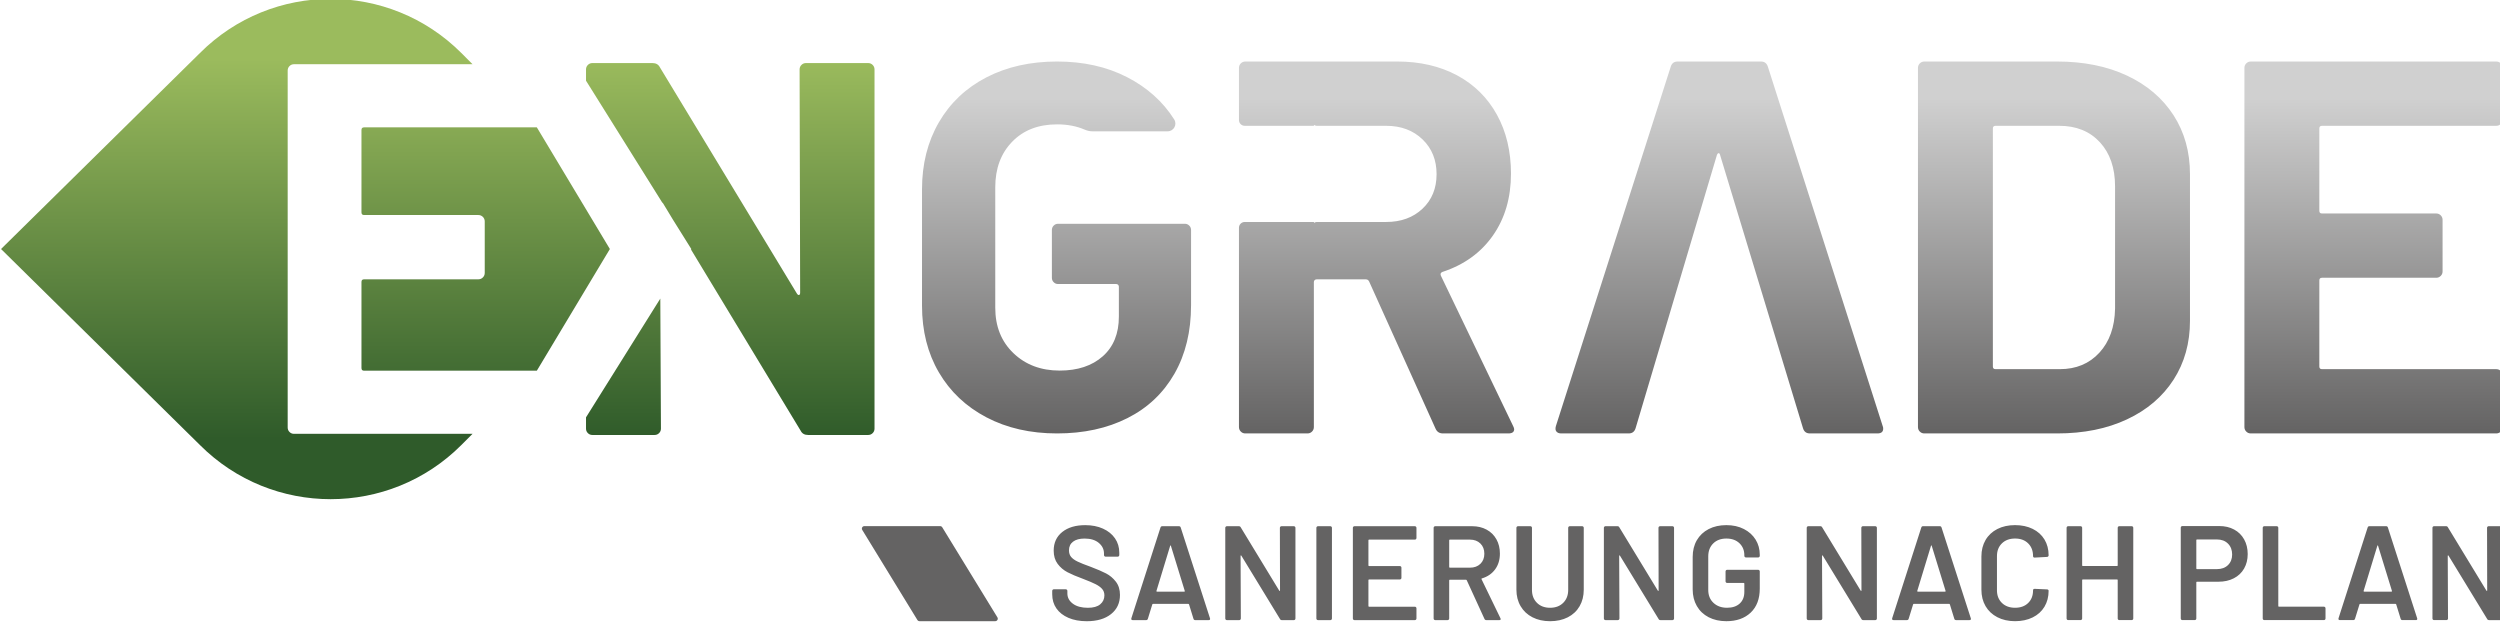 <?xml version="1.0" encoding="UTF-8" standalone="no"?>
<svg
   xmlns:dc="http://purl.org/dc/elements/1.1/"
   xmlns:cc="http://creativecommons.org/ns#"
   xmlns:rdf="http://www.w3.org/1999/02/22-rdf-syntax-ns#"
   xmlns:svg="http://www.w3.org/2000/svg"
   xmlns="http://www.w3.org/2000/svg"
   xmlns:sodipodi="http://sodipodi.sourceforge.net/DTD/sodipodi-0.dtd"
   xmlns:inkscape="http://www.inkscape.org/namespaces/inkscape"
   width="150mm"
   height="37.316mm"
   viewBox="0 0 150 37.316"
   version="1.1"
   id="svg371"
   inkscape:version="1.0.2-2 (e86c870879, 2021-01-15)"
   sodipodi:docname="Engrade-Logo.svg">
  <defs
     id="defs365">
    <clipPath
       clipPathUnits="userSpaceOnUse"
       id="clipPath290">
      <path
         d="m 315.858,298.004 -33.811,-33.319 33.811,-33.32 c 12.267,-12.267 32.158,-12.267 44.425,0 v 0 l 1.905,1.907 h -30.344 c -0.298,0 -0.553,0.1 -0.764,0.313 v 0 c -0.209,0.205 -0.313,0.462 -0.313,0.763 v 0 60.673 c 0,0.301 0.104,0.553 0.313,0.765 v 0 c 0.211,0.207 0.466,0.311 0.764,0.311 v 0 h 30.344 l -1.905,1.907 c -6.134,6.134 -14.174,9.201 -22.212,9.201 v 0 c -8.04,0 -16.081,-3.067 -22.213,-9.201 m 103.004,-1.711 c -0.3,0 -0.556,-0.107 -0.766,-0.317 v 0 c -0.212,-0.212 -0.317,-0.465 -0.317,-0.768 v 0 l 0.092,-37.929 c 0,-0.242 -0.061,-0.377 -0.182,-0.405 v 0 c -0.12,-0.033 -0.241,0.045 -0.36,0.225 v 0 l -23.301,38.474 c -0.241,0.478 -0.662,0.72 -1.264,0.72 v 0 h -10.205 c -0.301,0 -0.557,-0.107 -0.766,-0.317 v 0 c -0.213,-0.212 -0.318,-0.465 -0.318,-0.768 v 0 -1.912 l 12.927,-20.666 c 0.057,-0.041 0.112,-0.096 0.168,-0.178 v 0 l 1.669,-2.759 3.132,-5.008 -0.051,-0.083 18.641,-30.804 c 0.239,-0.483 0.661,-0.72 1.263,-0.72 v 0 h 10.206 c 0.3,0 0.557,0.102 0.766,0.315 v 0 c 0.212,0.207 0.316,0.465 0.316,0.768 v 0 61.047 c 0,0.303 -0.104,0.556 -0.316,0.768 v 0 c -0.209,0.21 -0.466,0.317 -0.766,0.317 v 0 z m -75.103,-10.928 c -0.302,0 -0.45,-0.151 -0.45,-0.45 v 0 -13.998 c 0,-0.303 0.148,-0.454 0.45,-0.454 v 0 h 19.417 c 0.3,0 0.554,-0.106 0.767,-0.315 v 0 c 0.21,-0.212 0.318,-0.466 0.318,-0.768 v 0 -8.761 c 0,-0.302 -0.108,-0.556 -0.318,-0.763 v 0 c -0.213,-0.213 -0.467,-0.321 -0.767,-0.321 v 0 h -19.417 c -0.302,0 -0.45,-0.15 -0.45,-0.448 v 0 -14.632 c 0,-0.302 0.148,-0.45 0.45,-0.45 v 0 h 29.357 l 12.413,20.68 -12.413,20.68 z m 37.716,-49.291 v -1.913 c 0,-0.303 0.105,-0.561 0.318,-0.768 v 0 c 0.209,-0.213 0.465,-0.315 0.766,-0.315 v 0 h 10.566 c 0.302,0 0.557,0.102 0.768,0.315 v 0 c 0.211,0.207 0.317,0.465 0.317,0.768 v 0 l -0.105,22.104 z"
         id="path288" />
    </clipPath>
    <linearGradient
       x1="0"
       y1="0"
       x2="1"
       y2="0"
       gradientUnits="userSpaceOnUse"
       gradientTransform="matrix(0,85.039,85.039,0,356.281,222.165)"
       spreadMethod="pad"
       id="linearGradient304">
      <stop
         style="stop-opacity:1;stop-color:#2f5b2a"
         offset="0"
         id="stop296" />
      <stop
         style="stop-opacity:1;stop-color:#2f5b2a"
         offset="0.12"
         id="stop298" />
      <stop
         style="stop-opacity:1;stop-color:#9bbb5d"
         offset="0.88"
         id="stop300" />
      <stop
         style="stop-opacity:1;stop-color:#9bbb5d"
         offset="1"
         id="stop302" />
    </linearGradient>
    <clipPath
       clipPathUnits="userSpaceOnUse"
       id="clipPath268">
      <path
         d="m 664.439,296.554 c -0.301,0 -0.556,-0.107 -0.766,-0.315 v 0 c -0.213,-0.214 -0.317,-0.47 -0.317,-0.768 v 0 -61.047 c 0,-0.302 0.104,-0.557 0.317,-0.769 v 0 c 0.21,-0.212 0.465,-0.315 0.766,-0.315 v 0 h 41.722 c 0.299,0 0.554,0.103 0.769,0.315 v 0 c 0.207,0.212 0.314,0.467 0.314,0.769 v 0 8.76 c 0,0.299 -0.107,0.555 -0.314,0.767 v 0 c -0.215,0.211 -0.47,0.315 -0.769,0.315 v 0 h -29.62 c -0.302,0 -0.451,0.149 -0.451,0.452 v 0 14.63 c 0,0.299 0.149,0.451 0.451,0.451 v 0 h 19.415 c 0.299,0 0.557,0.105 0.767,0.316 v 0 c 0.211,0.211 0.315,0.467 0.315,0.769 v 0 8.76 c 0,0.299 -0.104,0.555 -0.315,0.766 v 0 c -0.21,0.21 -0.468,0.316 -0.767,0.316 v 0 h -19.415 c -0.302,0 -0.451,0.149 -0.451,0.452 v 0 13.997 c 0,0.3 0.149,0.453 0.451,0.453 v 0 h 29.62 c 0.299,0 0.554,0.103 0.769,0.315 v 0 c 0.207,0.209 0.314,0.466 0.314,0.766 v 0 8.762 c 0,0.298 -0.107,0.554 -0.314,0.768 v 0 c -0.215,0.208 -0.47,0.315 -0.769,0.315 v 0 z m -55.489,0 c -0.3,0 -0.555,-0.107 -0.767,-0.315 v 0 c -0.21,-0.214 -0.315,-0.47 -0.315,-0.768 v 0 -61.047 c 0,-0.302 0.105,-0.557 0.315,-0.769 v 0 c 0.212,-0.212 0.467,-0.315 0.767,-0.315 v 0 h 22.578 c 4.516,0 8.472,0.796 11.875,2.394 v 0 c 3.399,1.593 6.033,3.836 7.903,6.727 v 0 c 1.864,2.89 2.798,6.232 2.798,10.024 v 0 24.923 c 0,3.794 -0.934,7.135 -2.798,10.024 v 0 c -1.87,2.891 -4.504,5.133 -7.903,6.729 v 0 c -3.403,1.593 -7.359,2.393 -11.875,2.393 v 0 z m 11.651,-51.836 v 40.457 c 0,0.3 0.149,0.453 0.45,0.453 v 0 h 10.838 c 2.887,0 5.191,-0.935 6.909,-2.801 v 0 c 1.713,-1.868 2.573,-4.365 2.573,-7.495 v 0 -20.771 c -0.06,-3.131 -0.95,-5.629 -2.664,-7.494 v 0 c -1.715,-1.867 -3.959,-2.801 -6.728,-2.801 v 0 h -10.928 c -0.301,0 -0.45,0.149 -0.45,0.452 m -53.588,51.836 c -0.603,0 -0.995,-0.302 -1.173,-0.905 v 0 l -19.508,-61.045 c -0.123,-0.422 -0.091,-0.737 0.09,-0.949 v 0 c 0.183,-0.212 0.452,-0.315 0.815,-0.315 v 0 h 11.466 c 0.603,0 0.994,0.299 1.176,0.9 v 0 l 13.816,46.42 c 0.06,0.18 0.15,0.285 0.27,0.316 v 0 c 0.119,0.03 0.211,-0.076 0.272,-0.316 v 0 l 14.088,-46.42 c 0.178,-0.601 0.57,-0.9 1.173,-0.9 v 0 h 11.47 c 0.661,0 0.992,0.269 0.992,0.814 v 0 c 0,0.178 -0.032,0.327 -0.091,0.45 v 0 l -19.504,61.045 c -0.183,0.603 -0.574,0.905 -1.176,0.905 v 0 z m -73.475,0 c -0.3,0 -0.555,-0.107 -0.766,-0.315 v 0 c -0.21,-0.214 -0.315,-0.47 -0.315,-0.768 v 0 -8.865 c 0,-0.54 0.438,-0.978 0.978,-0.978 v 0 h 11.754 c 0,0.298 0.149,0 0.451,0 v 0 h 11.831 c 2.526,0 4.59,-0.768 6.186,-2.306 v 0 c 1.593,-1.535 2.39,-3.506 2.39,-5.914 v 0 c 0,-2.408 -0.797,-4.365 -2.39,-5.87 v 0 c -1.596,-1.505 -3.66,-2.257 -6.186,-2.257 v 0 H 505.64 c -0.302,0 -0.451,-0.301 -0.451,0 v 0 h -11.754 c -0.54,0 -0.978,-0.438 -0.978,-0.978 v 0 -33.879 c 0,-0.302 0.105,-0.557 0.315,-0.769 v 0 c 0.211,-0.212 0.466,-0.315 0.766,-0.315 v 0 h 10.566 c 0.302,0 0.557,0.103 0.77,0.315 v 0 c 0.21,0.212 0.315,0.467 0.315,0.769 v 0 24.652 c 0,0.251 0.202,0.452 0.453,0.452 v 0 h 8.397 c 0.238,0 0.422,-0.12 0.543,-0.36 v 0 l 11.289,-25.014 c 0.239,-0.545 0.66,-0.814 1.263,-0.814 v 0 h 11.107 c 0.66,0 0.995,0.241 0.995,0.722 v 0 c 0,0.12 -0.062,0.299 -0.182,0.542 v 0 l -12.281,25.556 c -0.121,0.302 -0.031,0.511 0.271,0.632 v 0 c 3.672,1.204 6.531,3.265 8.578,6.186 v 0 c 2.046,2.92 3.069,6.426 3.069,10.521 v 0 c 0,3.793 -0.798,7.134 -2.392,10.023 v 0 c -1.596,2.891 -3.855,5.117 -6.771,6.684 v 0 c -2.924,1.563 -6.308,2.348 -10.163,2.348 v 0 z m -44.005,-2.691 c -3.472,-1.798 -6.167,-4.345 -8.079,-7.639 v 0 c -1.913,-3.296 -2.869,-7.092 -2.869,-11.389 v 0 -19.776 c 0,-4.297 0.956,-8.079 2.869,-11.346 v 0 c 1.912,-3.267 4.607,-5.812 8.079,-7.637 v 0 c 3.472,-1.823 7.474,-2.736 12.006,-2.736 v 0 c 4.534,0 8.521,0.868 11.964,2.603 v 0 c 3.444,1.735 6.106,4.254 7.992,7.551 v 0 c 1.881,3.296 2.821,7.179 2.821,11.653 v 0 12.77 c 0,0.293 -0.102,0.541 -0.308,0.75 v 0 c -0.205,0.205 -0.455,0.309 -0.749,0.309 v 0 h -21.542 c -0.297,0 -0.544,-0.104 -0.751,-0.309 v 0 c -0.207,-0.209 -0.307,-0.457 -0.307,-0.75 v 0 -8.124 c 0,-0.294 0.1,-0.544 0.307,-0.75 v 0 c 0.207,-0.207 0.454,-0.309 0.751,-0.309 v 0 h 9.888 c 0.243,0 0.44,-0.198 0.44,-0.441 v 0 -5.09 c 0,-2.882 -0.912,-5.134 -2.735,-6.751 v 0 c -1.827,-1.62 -4.27,-2.429 -7.327,-2.429 v 0 c -3.18,0 -5.799,0.986 -7.858,2.957 v 0 c -2.061,1.971 -3.091,4.548 -3.091,7.725 v 0 20.484 c 0,3.178 0.956,5.752 2.87,7.725 v 0 c 1.911,1.973 4.456,2.958 7.635,2.958 v 0 c 1.75,0 3.301,-0.297 4.662,-0.882 v 0 c 0.421,-0.181 0.867,-0.298 1.326,-0.298 v 0 h 12.807 c 1.036,0 1.666,1.141 1.114,2.017 v 0 c -1.912,3.032 -4.591,5.43 -8.032,7.197 v 0 c -3.444,1.766 -7.404,2.648 -11.877,2.648 v 0 c -4.532,0 -8.534,-0.898 -12.006,-2.691"
         id="path266" />
    </clipPath>
    <linearGradient
       x1="0"
       y1="0"
       x2="1"
       y2="0"
       gradientUnits="userSpaceOnUse"
       gradientTransform="matrix(0,63.214,63.214,0,572.915,233.34)"
       spreadMethod="pad"
       id="linearGradient280">
      <stop
         style="stop-opacity:1;stop-color:#646363"
         offset="0"
         id="stop274" />
      <stop
         style="stop-opacity:1;stop-color:#d0d0d0"
         offset="0.9"
         id="stop276" />
      <stop
         style="stop-opacity:1;stop-color:#d0d0d0"
         offset="1"
         id="stop278" />
    </linearGradient>
    <clipPath
       clipPathUnits="userSpaceOnUse"
       id="clipPath256">
      <path
         d="m 242.363,339.094 c -1.565,0 -2.834,-1.269 -2.834,-2.834 v 0 -164.41 c 0,-1.565 1.269,-2.834 2.834,-2.834 v 0 h 504.566 c 1.566,0 2.835,1.269 2.835,2.834 v 0 164.41 c 0,1.565 -1.269,2.834 -2.835,2.834 v 0 z"
         id="path254" />
    </clipPath>
    <clipPath
       clipPathUnits="userSpaceOnUse"
       id="clipPath314">
      <path
         d="m 242.363,339.094 c -1.565,0 -2.834,-1.269 -2.834,-2.834 v 0 -164.41 c 0,-1.565 1.269,-2.834 2.834,-2.834 v 0 h 504.566 c 1.566,0 2.835,1.269 2.835,2.834 v 0 164.41 c 0,1.565 -1.269,2.834 -2.835,2.834 v 0 z"
         id="path312" />
    </clipPath>
  </defs>
  <sodipodi:namedview
     id="base"
     pagecolor="#ffffff"
     bordercolor="#666666"
     borderopacity="1.0"
     inkscape:pageopacity="0.0"
     inkscape:pageshadow="2"
     inkscape:zoom="0.35"
     inkscape:cx="377.34841"
     inkscape:cy="413.37487"
     inkscape:document-units="mm"
     inkscape:current-layer="layer1"
     inkscape:document-rotation="0"
     showgrid="false"
     inkscape:window-width="1294"
     inkscape:window-height="1020"
     inkscape:window-x="152"
     inkscape:window-y="0"
     inkscape:window-maximized="0" />
  <g
     inkscape:label="Ebene 1"
     inkscape:groupmode="layer"
     id="layer1"
     transform="translate(-28.565,-38.795)">
    <g
       id="g250"
       transform="matrix(0.353,0,0,-0.353,-70.935,147.17)">
      <g
         id="g252"
         clip-path="url(#clipPath256)">
        <g
           id="g258"
           transform="translate(707.165,217.495)">
          <path
             d="M 0,0 C -0.054,0.053 -0.119,0.079 -0.195,0.079 H -2.292 C -2.369,0.079 -2.433,0.053 -2.486,0 -2.54,-0.054 -2.567,-0.119 -2.567,-0.195 l 0.024,-10.626 c 0,-0.06 -0.015,-0.095 -0.046,-0.102 -0.03,-0.009 -0.062,0.01 -0.092,0.057 l -6.544,10.762 c -0.061,0.122 -0.167,0.183 -0.318,0.183 h -2.03 c -0.076,0 -0.141,-0.026 -0.195,-0.079 -0.052,-0.054 -0.079,-0.119 -0.079,-0.195 v -15.414 c 0,-0.077 0.027,-0.141 0.079,-0.194 0.054,-0.054 0.119,-0.08 0.195,-0.08 h 2.097 c 0.075,0 0.141,0.026 0.194,0.08 0.052,0.053 0.081,0.117 0.081,0.194 l -0.047,10.626 c 0,0.06 0.015,0.094 0.047,0.103 0.028,0.006 0.06,-0.013 0.09,-0.057 l 6.568,-10.765 c 0.06,-0.12 0.167,-0.181 0.319,-0.181 h 2.029 c 0.076,0 0.141,0.026 0.195,0.08 0.052,0.053 0.079,0.117 0.079,0.194 V -0.195 C 0.079,-0.119 0.052,-0.054 0,0 m -18.827,-11.049 h -4.629 c -0.076,0 -0.105,0.045 -0.09,0.136 l 2.325,7.64 c 0.017,0.06 0.039,0.091 0.069,0.091 0.03,0 0.053,-0.031 0.068,-0.091 l 2.35,-7.64 c 0.029,-0.091 0,-0.136 -0.093,-0.136 m -0.592,10.9 c -0.047,0.152 -0.144,0.228 -0.296,0.228 h -2.851 c -0.152,0 -0.251,-0.076 -0.296,-0.228 l -4.948,-15.415 c -0.03,-0.107 -0.023,-0.186 0.022,-0.239 0.045,-0.054 0.114,-0.08 0.206,-0.08 h 2.28 c 0.151,0 0.25,0.076 0.297,0.227 l 0.753,2.441 c 0.03,0.061 0.067,0.091 0.114,0.091 h 6.019 c 0.045,0 0.083,-0.03 0.114,-0.091 l 0.753,-2.441 c 0.045,-0.151 0.143,-0.227 0.297,-0.227 h 2.279 c 0.168,0 0.25,0.067 0.25,0.205 0,0.045 -0.006,0.084 -0.021,0.114 z m -10.877,-13.453 h -7.639 c -0.077,0 -0.114,0.038 -0.114,0.114 v 13.293 c 0,0.076 -0.027,0.141 -0.08,0.195 -0.054,0.053 -0.118,0.079 -0.193,0.079 h -2.099 c -0.076,0 -0.139,-0.026 -0.195,-0.079 -0.052,-0.054 -0.079,-0.119 -0.079,-0.195 v -15.414 c 0,-0.077 0.027,-0.141 0.079,-0.194 0.056,-0.054 0.119,-0.08 0.195,-0.08 h 10.125 c 0.077,0 0.14,0.026 0.194,0.08 0.054,0.053 0.079,0.117 0.079,0.194 v 1.732 c 0,0.077 -0.025,0.141 -0.079,0.194 -0.054,0.052 -0.117,0.081 -0.194,0.081 m -16.305,7.068 c -0.471,-0.456 -1.095,-0.684 -1.87,-0.684 h -3.398 c -0.076,0 -0.114,0.037 -0.114,0.114 v 4.812 c 0,0.077 0.038,0.114 0.114,0.114 h 3.398 c 0.775,0 1.399,-0.235 1.87,-0.708 0.471,-0.471 0.708,-1.086 0.708,-1.846 0,-0.745 -0.237,-1.346 -0.708,-1.802 m 1.05,6.042 c -0.73,0.396 -1.573,0.594 -2.532,0.594 h -6.271 c -0.075,0 -0.141,-0.027 -0.194,-0.08 -0.052,-0.052 -0.079,-0.118 -0.079,-0.193 v -15.438 c 0,-0.077 0.027,-0.141 0.079,-0.194 0.053,-0.054 0.119,-0.08 0.194,-0.08 h 2.099 c 0.076,0 0.14,0.026 0.193,0.08 0.054,0.053 0.079,0.117 0.079,0.194 v 6.133 c 0,0.077 0.038,0.115 0.114,0.115 h 3.65 c 0.988,0 1.858,0.193 2.611,0.582 0.752,0.386 1.334,0.937 1.745,1.652 0.409,0.714 0.615,1.537 0.615,2.464 0,0.941 -0.203,1.774 -0.605,2.495 -0.402,0.723 -0.969,1.281 -1.698,1.676 m -17.422,0.571 h -2.099 c -0.076,0 -0.139,-0.026 -0.193,-0.079 -0.054,-0.054 -0.08,-0.119 -0.08,-0.195 v -6.384 c 0,-0.077 -0.037,-0.114 -0.113,-0.114 h -5.816 c -0.075,0 -0.113,0.037 -0.113,0.114 v 6.384 c 0,0.076 -0.028,0.141 -0.081,0.195 -0.052,0.053 -0.118,0.079 -0.193,0.079 h -2.097 c -0.077,0 -0.141,-0.026 -0.195,-0.079 -0.054,-0.054 -0.08,-0.119 -0.08,-0.195 v -15.414 c 0,-0.077 0.026,-0.141 0.08,-0.194 0.054,-0.054 0.118,-0.08 0.195,-0.08 h 2.097 c 0.075,0 0.141,0.026 0.193,0.08 0.053,0.053 0.081,0.117 0.081,0.194 v 6.522 c 0,0.075 0.038,0.114 0.113,0.114 h 5.816 c 0.076,0 0.113,-0.039 0.113,-0.114 v -6.522 c 0,-0.077 0.026,-0.141 0.08,-0.194 0.054,-0.054 0.117,-0.08 0.193,-0.08 h 2.099 c 0.077,0 0.141,0.026 0.195,0.08 0.052,0.053 0.079,0.117 0.079,0.194 v 15.414 c 0,0.076 -0.027,0.141 -0.079,0.195 -0.054,0.053 -0.118,0.079 -0.195,0.079 M -85.025,-2.84 c 0.563,0.548 1.31,0.822 2.235,0.822 0.927,0 1.668,-0.274 2.223,-0.822 0.557,-0.547 0.833,-1.269 0.833,-2.167 0,-0.167 0.091,-0.251 0.274,-0.251 l 2.097,0.114 c 0.077,0 0.141,0.027 0.195,0.08 0.053,0.056 0.08,0.118 0.08,0.195 0,1.017 -0.237,1.915 -0.707,2.691 -0.472,0.775 -1.14,1.375 -2.007,1.801 -0.865,0.425 -1.863,0.638 -2.988,0.638 -1.138,0 -2.142,-0.219 -3.01,-0.66 -0.866,-0.441 -1.535,-1.065 -2.007,-1.871 -0.47,-0.807 -0.705,-1.74 -0.705,-2.805 v -5.632 c 0,-1.064 0.235,-1.999 0.705,-2.805 0.472,-0.806 1.141,-1.433 2.007,-1.881 0.868,-0.449 1.872,-0.674 3.01,-0.674 1.125,0 2.123,0.213 2.988,0.639 0.867,0.426 1.535,1.031 2.007,1.813 0.47,0.784 0.707,1.691 0.707,2.725 0,0.061 -0.027,0.114 -0.08,0.16 -0.054,0.047 -0.118,0.068 -0.195,0.068 l -2.097,0.093 c -0.183,0 -0.274,-0.084 -0.274,-0.252 0,-0.897 -0.276,-1.616 -0.833,-2.156 -0.555,-0.539 -1.296,-0.808 -2.223,-0.808 -0.925,0 -1.672,0.273 -2.235,0.82 -0.562,0.548 -0.843,1.262 -0.843,2.144 v 5.814 c 0,0.898 0.281,1.62 0.843,2.167 m -9.669,-8.209 h -4.629 c -0.076,0 -0.104,0.045 -0.09,0.136 l 2.325,7.64 c 0.015,0.06 0.038,0.091 0.069,0.091 0.03,0 0.053,-0.031 0.068,-0.091 l 2.349,-7.64 c 0.03,-0.091 0,-0.136 -0.092,-0.136 m -0.592,10.9 c -0.047,0.152 -0.146,0.228 -0.297,0.228 h -2.85 c -0.152,0 -0.251,-0.076 -0.297,-0.228 l -4.947,-15.415 c -0.031,-0.107 -0.023,-0.186 0.022,-0.239 0.046,-0.054 0.114,-0.08 0.206,-0.08 h 2.28 c 0.151,0 0.25,0.076 0.295,0.227 l 0.753,2.441 c 0.032,0.061 0.069,0.091 0.116,0.091 h 6.019 c 0.045,0 0.083,-0.03 0.114,-0.091 l 0.753,-2.441 c 0.044,-0.151 0.143,-0.227 0.296,-0.227 h 2.28 c 0.168,0 0.25,0.067 0.25,0.205 0,0.045 -0.006,0.084 -0.022,0.114 z m -11.264,0.228 h -2.098 c -0.076,0 -0.14,-0.026 -0.194,-0.079 -0.054,-0.054 -0.08,-0.119 -0.08,-0.195 l 0.024,-10.626 c 0,-0.06 -0.016,-0.095 -0.045,-0.102 -0.032,-0.009 -0.062,0.01 -0.093,0.057 l -6.545,10.762 c -0.06,0.122 -0.167,0.183 -0.318,0.183 h -2.03 c -0.076,0 -0.141,-0.026 -0.195,-0.079 -0.052,-0.054 -0.079,-0.119 -0.079,-0.195 v -15.414 c 0,-0.077 0.027,-0.141 0.079,-0.194 0.054,-0.054 0.119,-0.08 0.195,-0.08 h 2.097 c 0.077,0 0.141,0.026 0.194,0.08 0.054,0.053 0.081,0.117 0.081,0.194 l -0.045,10.626 c 0,0.06 0.015,0.094 0.045,0.103 0.03,0.006 0.06,-0.013 0.091,-0.057 l 6.568,-10.765 c 0.059,-0.12 0.167,-0.181 0.319,-0.181 h 2.029 c 0.077,0 0.14,0.026 0.194,0.08 0.054,0.053 0.08,0.117 0.08,0.194 v 15.414 c 0,0.076 -0.026,0.141 -0.08,0.195 -0.054,0.053 -0.117,0.079 -0.194,0.079 m -22.336,-0.478 c -0.86,0.441 -1.851,0.66 -2.976,0.66 -1.14,0 -2.143,-0.224 -3.011,-0.672 -0.865,-0.449 -1.534,-1.08 -2.007,-1.893 -0.471,-0.813 -0.705,-1.76 -0.705,-2.84 v -5.518 c 0,-1.064 0.234,-2.007 0.705,-2.826 0.473,-0.822 1.142,-1.457 2.007,-1.905 0.868,-0.449 1.871,-0.674 3.011,-0.674 1.732,0 3.112,0.488 4.14,1.461 1.024,0.973 1.539,2.333 1.539,4.081 v 2.92 c 0,0.075 -0.029,0.141 -0.081,0.193 -0.053,0.053 -0.119,0.08 -0.194,0.08 h -5.268 c -0.076,0 -0.141,-0.027 -0.193,-0.08 -0.053,-0.052 -0.08,-0.118 -0.08,-0.193 v -1.689 c 0,-0.076 0.027,-0.14 0.08,-0.194 0.052,-0.052 0.117,-0.078 0.193,-0.078 h 2.805 c 0.077,0 0.114,-0.039 0.114,-0.114 v -1.414 c 0,-0.837 -0.262,-1.494 -0.787,-1.973 -0.524,-0.478 -1.242,-0.718 -2.154,-0.718 -0.944,0 -1.71,0.277 -2.304,0.833 -0.593,0.553 -0.888,1.286 -0.888,2.2 v 5.701 c 0,0.911 0.28,1.644 0.843,2.201 0.562,0.553 1.308,0.832 2.235,0.832 0.927,0 1.668,-0.268 2.223,-0.799 0.555,-0.533 0.832,-1.208 0.832,-2.03 v -0.114 c 0,-0.076 0.026,-0.141 0.081,-0.193 0.053,-0.052 0.116,-0.08 0.194,-0.08 h 2.074 c 0.075,0 0.141,0.028 0.194,0.08 0.052,0.052 0.081,0.117 0.081,0.193 v 0.183 c 0,0.957 -0.237,1.815 -0.708,2.577 -0.471,0.761 -1.137,1.361 -1.995,1.802 m -12.143,0.478 h -2.096 c -0.077,0 -0.141,-0.026 -0.194,-0.079 -0.056,-0.054 -0.081,-0.119 -0.081,-0.195 l 0.024,-10.626 c 0,-0.06 -0.017,-0.095 -0.046,-0.102 -0.031,-0.009 -0.062,0.01 -0.092,0.057 l -6.545,10.762 c -0.061,0.122 -0.168,0.183 -0.319,0.183 h -2.028 c -0.078,0 -0.141,-0.026 -0.195,-0.079 -0.054,-0.054 -0.08,-0.119 -0.08,-0.195 v -15.414 c 0,-0.077 0.026,-0.141 0.08,-0.194 0.054,-0.054 0.117,-0.08 0.195,-0.08 h 2.097 c 0.075,0 0.141,0.026 0.193,0.08 0.053,0.053 0.081,0.117 0.081,0.194 l -0.046,10.626 c 0,0.06 0.015,0.094 0.046,0.103 0.029,0.006 0.061,-0.013 0.09,-0.057 l 6.569,-10.765 c 0.06,-0.12 0.166,-0.181 0.318,-0.181 h 2.029 c 0.077,0 0.141,0.026 0.196,0.08 0.052,0.053 0.079,0.117 0.079,0.194 v 15.414 c 0,0.076 -0.027,0.141 -0.079,0.195 -0.055,0.053 -0.119,0.079 -0.196,0.079 m -15.346,0 h -2.097 c -0.077,0 -0.143,-0.026 -0.195,-0.079 -0.052,-0.054 -0.08,-0.119 -0.08,-0.195 v -10.557 c 0,-0.897 -0.28,-1.628 -0.843,-2.19 -0.562,-0.561 -1.309,-0.843 -2.236,-0.843 -0.926,0 -1.673,0.282 -2.235,0.843 -0.563,0.562 -0.843,1.293 -0.843,2.19 v 10.557 c 0,0.076 -0.027,0.141 -0.08,0.195 -0.052,0.053 -0.118,0.079 -0.193,0.079 h -2.099 c -0.075,0 -0.141,-0.026 -0.193,-0.079 -0.052,-0.054 -0.08,-0.119 -0.08,-0.195 v -10.512 c 0,-1.064 0.24,-2.004 0.719,-2.816 0.478,-0.813 1.15,-1.441 2.018,-1.882 0.865,-0.441 1.862,-0.662 2.986,-0.662 1.14,0 2.144,0.221 3.01,0.662 0.867,0.441 1.536,1.069 2.007,1.882 0.471,0.812 0.707,1.752 0.707,2.816 v 10.512 c 0,0.076 -0.027,0.141 -0.08,0.195 -0.052,0.053 -0.118,0.079 -0.193,0.079 m -19.065,-7.047 h -3.42 c -0.077,0 -0.114,0.039 -0.114,0.114 v 4.54 c 0,0.074 0.037,0.113 0.114,0.113 h 3.42 c 0.73,0 1.32,-0.222 1.768,-0.661 0.449,-0.441 0.672,-1.019 0.672,-1.734 0,-0.714 -0.223,-1.287 -0.672,-1.722 -0.448,-0.432 -1.038,-0.65 -1.768,-0.65 m 1.962,-1.96 c -0.015,0.03 -0.015,0.06 0,0.091 0.015,0.03 0.037,0.045 0.069,0.045 0.957,0.288 1.706,0.803 2.245,1.541 0.539,0.736 0.809,1.629 0.809,2.679 0,0.912 -0.197,1.722 -0.593,2.428 -0.394,0.707 -0.949,1.254 -1.665,1.641 -0.714,0.389 -1.534,0.582 -2.463,0.582 h -6.27 c -0.076,0 -0.141,-0.026 -0.193,-0.079 -0.054,-0.054 -0.08,-0.119 -0.08,-0.195 v -15.414 c 0,-0.077 0.026,-0.141 0.08,-0.194 0.052,-0.054 0.117,-0.08 0.193,-0.08 h 2.099 c 0.075,0 0.139,0.026 0.193,0.08 0.053,0.053 0.08,0.117 0.08,0.194 v 6.476 c 0,0.074 0.037,0.113 0.114,0.113 h 2.736 c 0.062,0 0.106,-0.03 0.138,-0.091 l 3.009,-6.567 c 0.061,-0.138 0.168,-0.205 0.319,-0.205 h 2.189 c 0.168,0 0.25,0.061 0.25,0.181 0,0.031 -0.013,0.076 -0.043,0.138 z m -11.334,9.007 h -10.261 c -0.075,0 -0.142,-0.026 -0.194,-0.079 -0.054,-0.054 -0.08,-0.119 -0.08,-0.195 v -15.414 c 0,-0.077 0.026,-0.141 0.08,-0.194 0.052,-0.054 0.119,-0.08 0.194,-0.08 h 10.261 c 0.077,0 0.141,0.026 0.193,0.08 0.054,0.053 0.081,0.117 0.081,0.194 v 1.732 c 0,0.077 -0.027,0.141 -0.081,0.194 -0.052,0.052 -0.116,0.081 -0.193,0.081 h -7.776 c -0.076,0 -0.114,0.038 -0.114,0.114 v 4.401 c 0,0.075 0.038,0.114 0.114,0.114 h 5.223 c 0.075,0 0.139,0.027 0.193,0.079 0.053,0.053 0.08,0.117 0.08,0.194 v 1.732 c 0,0.077 -0.027,0.141 -0.08,0.195 -0.054,0.053 -0.118,0.08 -0.193,0.08 h -5.223 c -0.076,0 -0.114,0.037 -0.114,0.114 v 4.265 c 0,0.074 0.038,0.113 0.114,0.113 h 7.776 c 0.077,0 0.141,0.027 0.193,0.08 0.054,0.053 0.081,0.117 0.081,0.193 v 1.733 c 0,0.076 -0.027,0.141 -0.081,0.195 -0.052,0.053 -0.116,0.079 -0.193,0.079 m -14.366,0 h -2.098 c -0.075,0 -0.139,-0.026 -0.192,-0.079 -0.054,-0.054 -0.081,-0.119 -0.081,-0.195 v -15.414 c 0,-0.077 0.027,-0.141 0.081,-0.194 0.053,-0.054 0.117,-0.08 0.192,-0.08 h 2.098 c 0.077,0 0.142,0.026 0.194,0.08 0.054,0.053 0.081,0.117 0.081,0.194 v 15.414 c 0,0.076 -0.027,0.141 -0.081,0.195 -0.052,0.053 -0.117,0.079 -0.194,0.079 m -6.202,0 h -2.099 c -0.076,0 -0.139,-0.026 -0.193,-0.079 -0.053,-0.054 -0.08,-0.119 -0.08,-0.195 l 0.023,-10.626 c 0,-0.06 -0.015,-0.095 -0.045,-0.102 -0.032,-0.009 -0.062,0.01 -0.092,0.057 l -6.544,10.762 c -0.062,0.122 -0.168,0.183 -0.32,0.183 h -2.029 c -0.077,0 -0.141,-0.026 -0.194,-0.079 -0.054,-0.054 -0.081,-0.119 -0.081,-0.195 v -15.414 c 0,-0.077 0.027,-0.141 0.081,-0.194 0.053,-0.054 0.117,-0.08 0.194,-0.08 h 2.098 c 0.075,0 0.14,0.026 0.192,0.08 0.055,0.053 0.081,0.117 0.081,0.194 l -0.045,10.626 c 0,0.06 0.014,0.094 0.045,0.103 0.03,0.006 0.06,-0.013 0.092,-0.057 l 6.567,-10.765 c 0.06,-0.12 0.168,-0.181 0.319,-0.181 h 2.03 c 0.076,0 0.139,0.026 0.193,0.08 0.053,0.053 0.08,0.117 0.08,0.194 v 15.414 c 0,0.076 -0.027,0.141 -0.08,0.195 -0.054,0.053 -0.117,0.079 -0.193,0.079 m -18.632,-11.128 h -4.629 c -0.075,0 -0.106,0.045 -0.09,0.136 l 2.325,7.64 c 0.015,0.06 0.039,0.091 0.069,0.091 0.03,0 0.053,-0.031 0.068,-0.091 l 2.349,-7.64 c 0.031,-0.091 0,-0.136 -0.092,-0.136 m -0.592,10.9 c -0.045,0.152 -0.144,0.228 -0.296,0.228 h -2.851 c -0.152,0 -0.251,-0.076 -0.296,-0.228 l -4.948,-15.415 c -0.03,-0.107 -0.023,-0.186 0.022,-0.239 0.045,-0.054 0.114,-0.08 0.206,-0.08 h 2.28 c 0.151,0 0.25,0.076 0.297,0.227 l 0.753,2.441 c 0.03,0.061 0.067,0.091 0.112,0.091 h 6.021 c 0.045,0 0.083,-0.03 0.114,-0.091 l 0.752,-2.441 c 0.046,-0.151 0.145,-0.227 0.297,-0.227 h 2.28 c 0.168,0 0.252,0.067 0.252,0.205 0,0.045 -0.009,0.084 -0.023,0.114 z m -12.689,-7.798 c -0.646,0.333 -1.51,0.706 -2.589,1.117 -1.018,0.365 -1.771,0.663 -2.257,0.9 -0.488,0.236 -0.852,0.497 -1.095,0.786 -0.243,0.288 -0.365,0.662 -0.365,1.119 0,0.638 0.232,1.131 0.696,1.482 0.464,0.35 1.114,0.525 1.949,0.525 1.035,0 1.843,-0.249 2.428,-0.742 0.587,-0.494 0.879,-1.098 0.879,-1.812 v -0.252 c 0,-0.075 0.027,-0.141 0.08,-0.194 0.054,-0.052 0.117,-0.079 0.193,-0.079 h 2.052 c 0.077,0 0.141,0.027 0.195,0.079 0.053,0.053 0.08,0.119 0.08,0.194 v 0.388 c 0,0.928 -0.243,1.743 -0.729,2.451 -0.488,0.707 -1.167,1.259 -2.042,1.654 -0.874,0.395 -1.881,0.592 -3.022,0.592 -1.626,0 -2.925,-0.387 -3.899,-1.161 -0.973,-0.777 -1.459,-1.833 -1.459,-3.171 0,-0.897 0.223,-1.646 0.672,-2.247 0.448,-0.6 1.006,-1.076 1.677,-1.425 0.669,-0.35 1.542,-0.722 2.622,-1.116 0.957,-0.366 1.677,-0.669 2.155,-0.914 0.479,-0.243 0.846,-0.511 1.106,-0.808 0.258,-0.296 0.387,-0.659 0.387,-1.085 0,-0.622 -0.236,-1.132 -0.707,-1.527 -0.471,-0.396 -1.17,-0.592 -2.097,-0.592 -1.08,0 -1.932,0.231 -2.554,0.695 -0.624,0.463 -0.935,1.045 -0.935,1.746 v 0.431 c 0,0.075 -0.026,0.142 -0.081,0.194 -0.052,0.054 -0.117,0.081 -0.193,0.081 h -2.03 c -0.076,0 -0.141,-0.027 -0.193,-0.081 -0.054,-0.052 -0.08,-0.119 -0.08,-0.194 v -0.569 c 0,-0.928 0.239,-1.733 0.717,-2.417 0.48,-0.684 1.16,-1.216 2.042,-1.596 0.882,-0.379 1.915,-0.572 3.102,-0.572 1.747,0 3.127,0.404 4.138,1.211 1.011,0.804 1.517,1.891 1.517,3.259 0,0.897 -0.232,1.647 -0.696,2.246 -0.464,0.602 -1.019,1.068 -1.664,1.404"
             style="fill:#646363;fill-opacity:1;fill-rule:nonzero;stroke:none"
             id="path260" />
        </g>
      </g>
    </g>
    <g
       id="g262"
       transform="matrix(0.353,0,0,-0.353,-70.935,147.17)">
      <g
         id="g264"
         clip-path="url(#clipPath268)">
        <g
           id="g270">
          <g
             id="g272">
            <path
               d="m 664.439,296.554 c -0.301,0 -0.556,-0.107 -0.766,-0.315 v 0 c -0.213,-0.214 -0.317,-0.47 -0.317,-0.768 v 0 -61.047 c 0,-0.302 0.104,-0.557 0.317,-0.769 v 0 c 0.21,-0.212 0.465,-0.315 0.766,-0.315 v 0 h 41.722 c 0.299,0 0.554,0.103 0.769,0.315 v 0 c 0.207,0.212 0.314,0.467 0.314,0.769 v 0 8.76 c 0,0.299 -0.107,0.555 -0.314,0.767 v 0 c -0.215,0.211 -0.47,0.315 -0.769,0.315 v 0 h -29.62 c -0.302,0 -0.451,0.149 -0.451,0.452 v 0 14.63 c 0,0.299 0.149,0.451 0.451,0.451 v 0 h 19.415 c 0.299,0 0.557,0.105 0.767,0.316 v 0 c 0.211,0.211 0.315,0.467 0.315,0.769 v 0 8.76 c 0,0.299 -0.104,0.555 -0.315,0.766 v 0 c -0.21,0.21 -0.468,0.316 -0.767,0.316 v 0 h -19.415 c -0.302,0 -0.451,0.149 -0.451,0.452 v 0 13.997 c 0,0.3 0.149,0.453 0.451,0.453 v 0 h 29.62 c 0.299,0 0.554,0.103 0.769,0.315 v 0 c 0.207,0.209 0.314,0.466 0.314,0.766 v 0 8.762 c 0,0.298 -0.107,0.554 -0.314,0.768 v 0 c -0.215,0.208 -0.47,0.315 -0.769,0.315 v 0 z m -55.489,0 c -0.3,0 -0.555,-0.107 -0.767,-0.315 v 0 c -0.21,-0.214 -0.315,-0.47 -0.315,-0.768 v 0 -61.047 c 0,-0.302 0.105,-0.557 0.315,-0.769 v 0 c 0.212,-0.212 0.467,-0.315 0.767,-0.315 v 0 h 22.578 c 4.516,0 8.472,0.796 11.875,2.394 v 0 c 3.399,1.593 6.033,3.836 7.903,6.727 v 0 c 1.864,2.89 2.798,6.232 2.798,10.024 v 0 24.923 c 0,3.794 -0.934,7.135 -2.798,10.024 v 0 c -1.87,2.891 -4.504,5.133 -7.903,6.729 v 0 c -3.403,1.593 -7.359,2.393 -11.875,2.393 v 0 z m 11.651,-51.836 v 40.457 c 0,0.3 0.149,0.453 0.45,0.453 v 0 h 10.838 c 2.887,0 5.191,-0.935 6.909,-2.801 v 0 c 1.713,-1.868 2.573,-4.365 2.573,-7.495 v 0 -20.771 c -0.06,-3.131 -0.95,-5.629 -2.664,-7.494 v 0 c -1.715,-1.867 -3.959,-2.801 -6.728,-2.801 v 0 h -10.928 c -0.301,0 -0.45,0.149 -0.45,0.452 m -53.588,51.836 c -0.603,0 -0.995,-0.302 -1.173,-0.905 v 0 l -19.508,-61.045 c -0.123,-0.422 -0.091,-0.737 0.09,-0.949 v 0 c 0.183,-0.212 0.452,-0.315 0.815,-0.315 v 0 h 11.466 c 0.603,0 0.994,0.299 1.176,0.9 v 0 l 13.816,46.42 c 0.06,0.18 0.15,0.285 0.27,0.316 v 0 c 0.119,0.03 0.211,-0.076 0.272,-0.316 v 0 l 14.088,-46.42 c 0.178,-0.601 0.57,-0.9 1.173,-0.9 v 0 h 11.47 c 0.661,0 0.992,0.269 0.992,0.814 v 0 c 0,0.178 -0.032,0.327 -0.091,0.45 v 0 l -19.504,61.045 c -0.183,0.603 -0.574,0.905 -1.176,0.905 v 0 z m -73.475,0 c -0.3,0 -0.555,-0.107 -0.766,-0.315 v 0 c -0.21,-0.214 -0.315,-0.47 -0.315,-0.768 v 0 -8.865 c 0,-0.54 0.438,-0.978 0.978,-0.978 v 0 h 11.754 c 0,0.298 0.149,0 0.451,0 v 0 h 11.831 c 2.526,0 4.59,-0.768 6.186,-2.306 v 0 c 1.593,-1.535 2.39,-3.506 2.39,-5.914 v 0 c 0,-2.408 -0.797,-4.365 -2.39,-5.87 v 0 c -1.596,-1.505 -3.66,-2.257 -6.186,-2.257 v 0 H 505.64 c -0.302,0 -0.451,-0.301 -0.451,0 v 0 h -11.754 c -0.54,0 -0.978,-0.438 -0.978,-0.978 v 0 -33.879 c 0,-0.302 0.105,-0.557 0.315,-0.769 v 0 c 0.211,-0.212 0.466,-0.315 0.766,-0.315 v 0 h 10.566 c 0.302,0 0.557,0.103 0.77,0.315 v 0 c 0.21,0.212 0.315,0.467 0.315,0.769 v 0 24.652 c 0,0.251 0.202,0.452 0.453,0.452 v 0 h 8.397 c 0.238,0 0.422,-0.12 0.543,-0.36 v 0 l 11.289,-25.014 c 0.239,-0.545 0.66,-0.814 1.263,-0.814 v 0 h 11.107 c 0.66,0 0.995,0.241 0.995,0.722 v 0 c 0,0.12 -0.062,0.299 -0.182,0.542 v 0 l -12.281,25.556 c -0.121,0.302 -0.031,0.511 0.271,0.632 v 0 c 3.672,1.204 6.531,3.265 8.578,6.186 v 0 c 2.046,2.92 3.069,6.426 3.069,10.521 v 0 c 0,3.793 -0.798,7.134 -2.392,10.023 v 0 c -1.596,2.891 -3.855,5.117 -6.771,6.684 v 0 c -2.924,1.563 -6.308,2.348 -10.163,2.348 v 0 z m -44.005,-2.691 c -3.472,-1.798 -6.167,-4.345 -8.079,-7.639 v 0 c -1.913,-3.296 -2.869,-7.092 -2.869,-11.389 v 0 -19.776 c 0,-4.297 0.956,-8.079 2.869,-11.346 v 0 c 1.912,-3.267 4.607,-5.812 8.079,-7.637 v 0 c 3.472,-1.823 7.474,-2.736 12.006,-2.736 v 0 c 4.534,0 8.521,0.868 11.964,2.603 v 0 c 3.444,1.735 6.106,4.254 7.992,7.551 v 0 c 1.881,3.296 2.821,7.179 2.821,11.653 v 0 12.77 c 0,0.293 -0.102,0.541 -0.308,0.75 v 0 c -0.205,0.205 -0.455,0.309 -0.749,0.309 v 0 h -21.542 c -0.297,0 -0.544,-0.104 -0.751,-0.309 v 0 c -0.207,-0.209 -0.307,-0.457 -0.307,-0.75 v 0 -8.124 c 0,-0.294 0.1,-0.544 0.307,-0.75 v 0 c 0.207,-0.207 0.454,-0.309 0.751,-0.309 v 0 h 9.888 c 0.243,0 0.44,-0.198 0.44,-0.441 v 0 -5.09 c 0,-2.882 -0.912,-5.134 -2.735,-6.751 v 0 c -1.827,-1.62 -4.27,-2.429 -7.327,-2.429 v 0 c -3.18,0 -5.799,0.986 -7.858,2.957 v 0 c -2.061,1.971 -3.091,4.548 -3.091,7.725 v 0 20.484 c 0,3.178 0.956,5.752 2.87,7.725 v 0 c 1.911,1.973 4.456,2.958 7.635,2.958 v 0 c 1.75,0 3.301,-0.297 4.662,-0.882 v 0 c 0.421,-0.181 0.867,-0.298 1.326,-0.298 v 0 h 12.807 c 1.036,0 1.666,1.141 1.114,2.017 v 0 c -1.912,3.032 -4.591,5.43 -8.032,7.197 v 0 c -3.444,1.766 -7.404,2.648 -11.877,2.648 v 0 c -4.532,0 -8.534,-0.898 -12.006,-2.691"
               style="fill:url(#linearGradient280);stroke:none"
               id="path282" />
          </g>
        </g>
      </g>
    </g>
    <g
       id="g284"
       transform="matrix(0.353,0,0,-0.353,-70.935,147.17)">
      <g
         id="g286"
         clip-path="url(#clipPath290)">
        <g
           id="g292">
          <g
             id="g294">
            <path
               d="m 315.858,298.004 -33.811,-33.319 33.811,-33.32 c 12.267,-12.267 32.158,-12.267 44.425,0 v 0 l 1.905,1.907 h -30.344 c -0.298,0 -0.553,0.1 -0.764,0.313 v 0 c -0.209,0.205 -0.313,0.462 -0.313,0.763 v 0 60.673 c 0,0.301 0.104,0.553 0.313,0.765 v 0 c 0.211,0.207 0.466,0.311 0.764,0.311 v 0 h 30.344 l -1.905,1.907 c -6.134,6.134 -14.174,9.201 -22.212,9.201 v 0 c -8.04,0 -16.081,-3.067 -22.213,-9.201 m 103.004,-1.711 c -0.3,0 -0.556,-0.107 -0.766,-0.317 v 0 c -0.212,-0.212 -0.317,-0.465 -0.317,-0.768 v 0 l 0.092,-37.929 c 0,-0.242 -0.061,-0.377 -0.182,-0.405 v 0 c -0.12,-0.033 -0.241,0.045 -0.36,0.225 v 0 l -23.301,38.474 c -0.241,0.478 -0.662,0.72 -1.264,0.72 v 0 h -10.205 c -0.301,0 -0.557,-0.107 -0.766,-0.317 v 0 c -0.213,-0.212 -0.318,-0.465 -0.318,-0.768 v 0 -1.912 l 12.927,-20.666 c 0.057,-0.041 0.112,-0.096 0.168,-0.178 v 0 l 1.669,-2.759 3.132,-5.008 -0.051,-0.083 18.641,-30.804 c 0.239,-0.483 0.661,-0.72 1.263,-0.72 v 0 h 10.206 c 0.3,0 0.557,0.102 0.766,0.315 v 0 c 0.212,0.207 0.316,0.465 0.316,0.768 v 0 61.047 c 0,0.303 -0.104,0.556 -0.316,0.768 v 0 c -0.209,0.21 -0.466,0.317 -0.766,0.317 v 0 z m -75.103,-10.928 c -0.302,0 -0.45,-0.151 -0.45,-0.45 v 0 -13.998 c 0,-0.303 0.148,-0.454 0.45,-0.454 v 0 h 19.417 c 0.3,0 0.554,-0.106 0.767,-0.315 v 0 c 0.21,-0.212 0.318,-0.466 0.318,-0.768 v 0 -8.761 c 0,-0.302 -0.108,-0.556 -0.318,-0.763 v 0 c -0.213,-0.213 -0.467,-0.321 -0.767,-0.321 v 0 h -19.417 c -0.302,0 -0.45,-0.15 -0.45,-0.448 v 0 -14.632 c 0,-0.302 0.148,-0.45 0.45,-0.45 v 0 h 29.357 l 12.413,20.68 -12.413,20.68 z m 37.716,-49.291 v -1.913 c 0,-0.303 0.105,-0.561 0.318,-0.768 v 0 c 0.209,-0.213 0.465,-0.315 0.766,-0.315 v 0 h 10.566 c 0.302,0 0.557,0.102 0.768,0.315 v 0 c 0.211,0.207 0.317,0.465 0.317,0.768 v 0 l -0.105,22.104 z"
               style="fill:url(#linearGradient304);stroke:none"
               id="path306" />
          </g>
        </g>
      </g>
    </g>
    <g
       id="g308"
       transform="matrix(0.353,0,0,-0.353,-70.935,147.17)">
      <g
         id="g310"
         clip-path="url(#clipPath314)">
        <g
           id="g316"
           transform="translate(451.039,201.429)">
          <path
             d="m 0,0 h -12.876 c -0.149,0 -0.287,0.076 -0.363,0.202 l -9.374,15.308 c -0.173,0.283 0.031,0.648 0.362,0.648 h 12.877 c 0.147,0 0.285,-0.078 0.362,-0.204 L 0.363,0.648 C 0.535,0.365 0.331,0 0,0"
             style="fill:#646363;fill-opacity:1;fill-rule:nonzero;stroke:none"
             id="path318" />
        </g>
      </g>
    </g>
  </g>
</svg>
